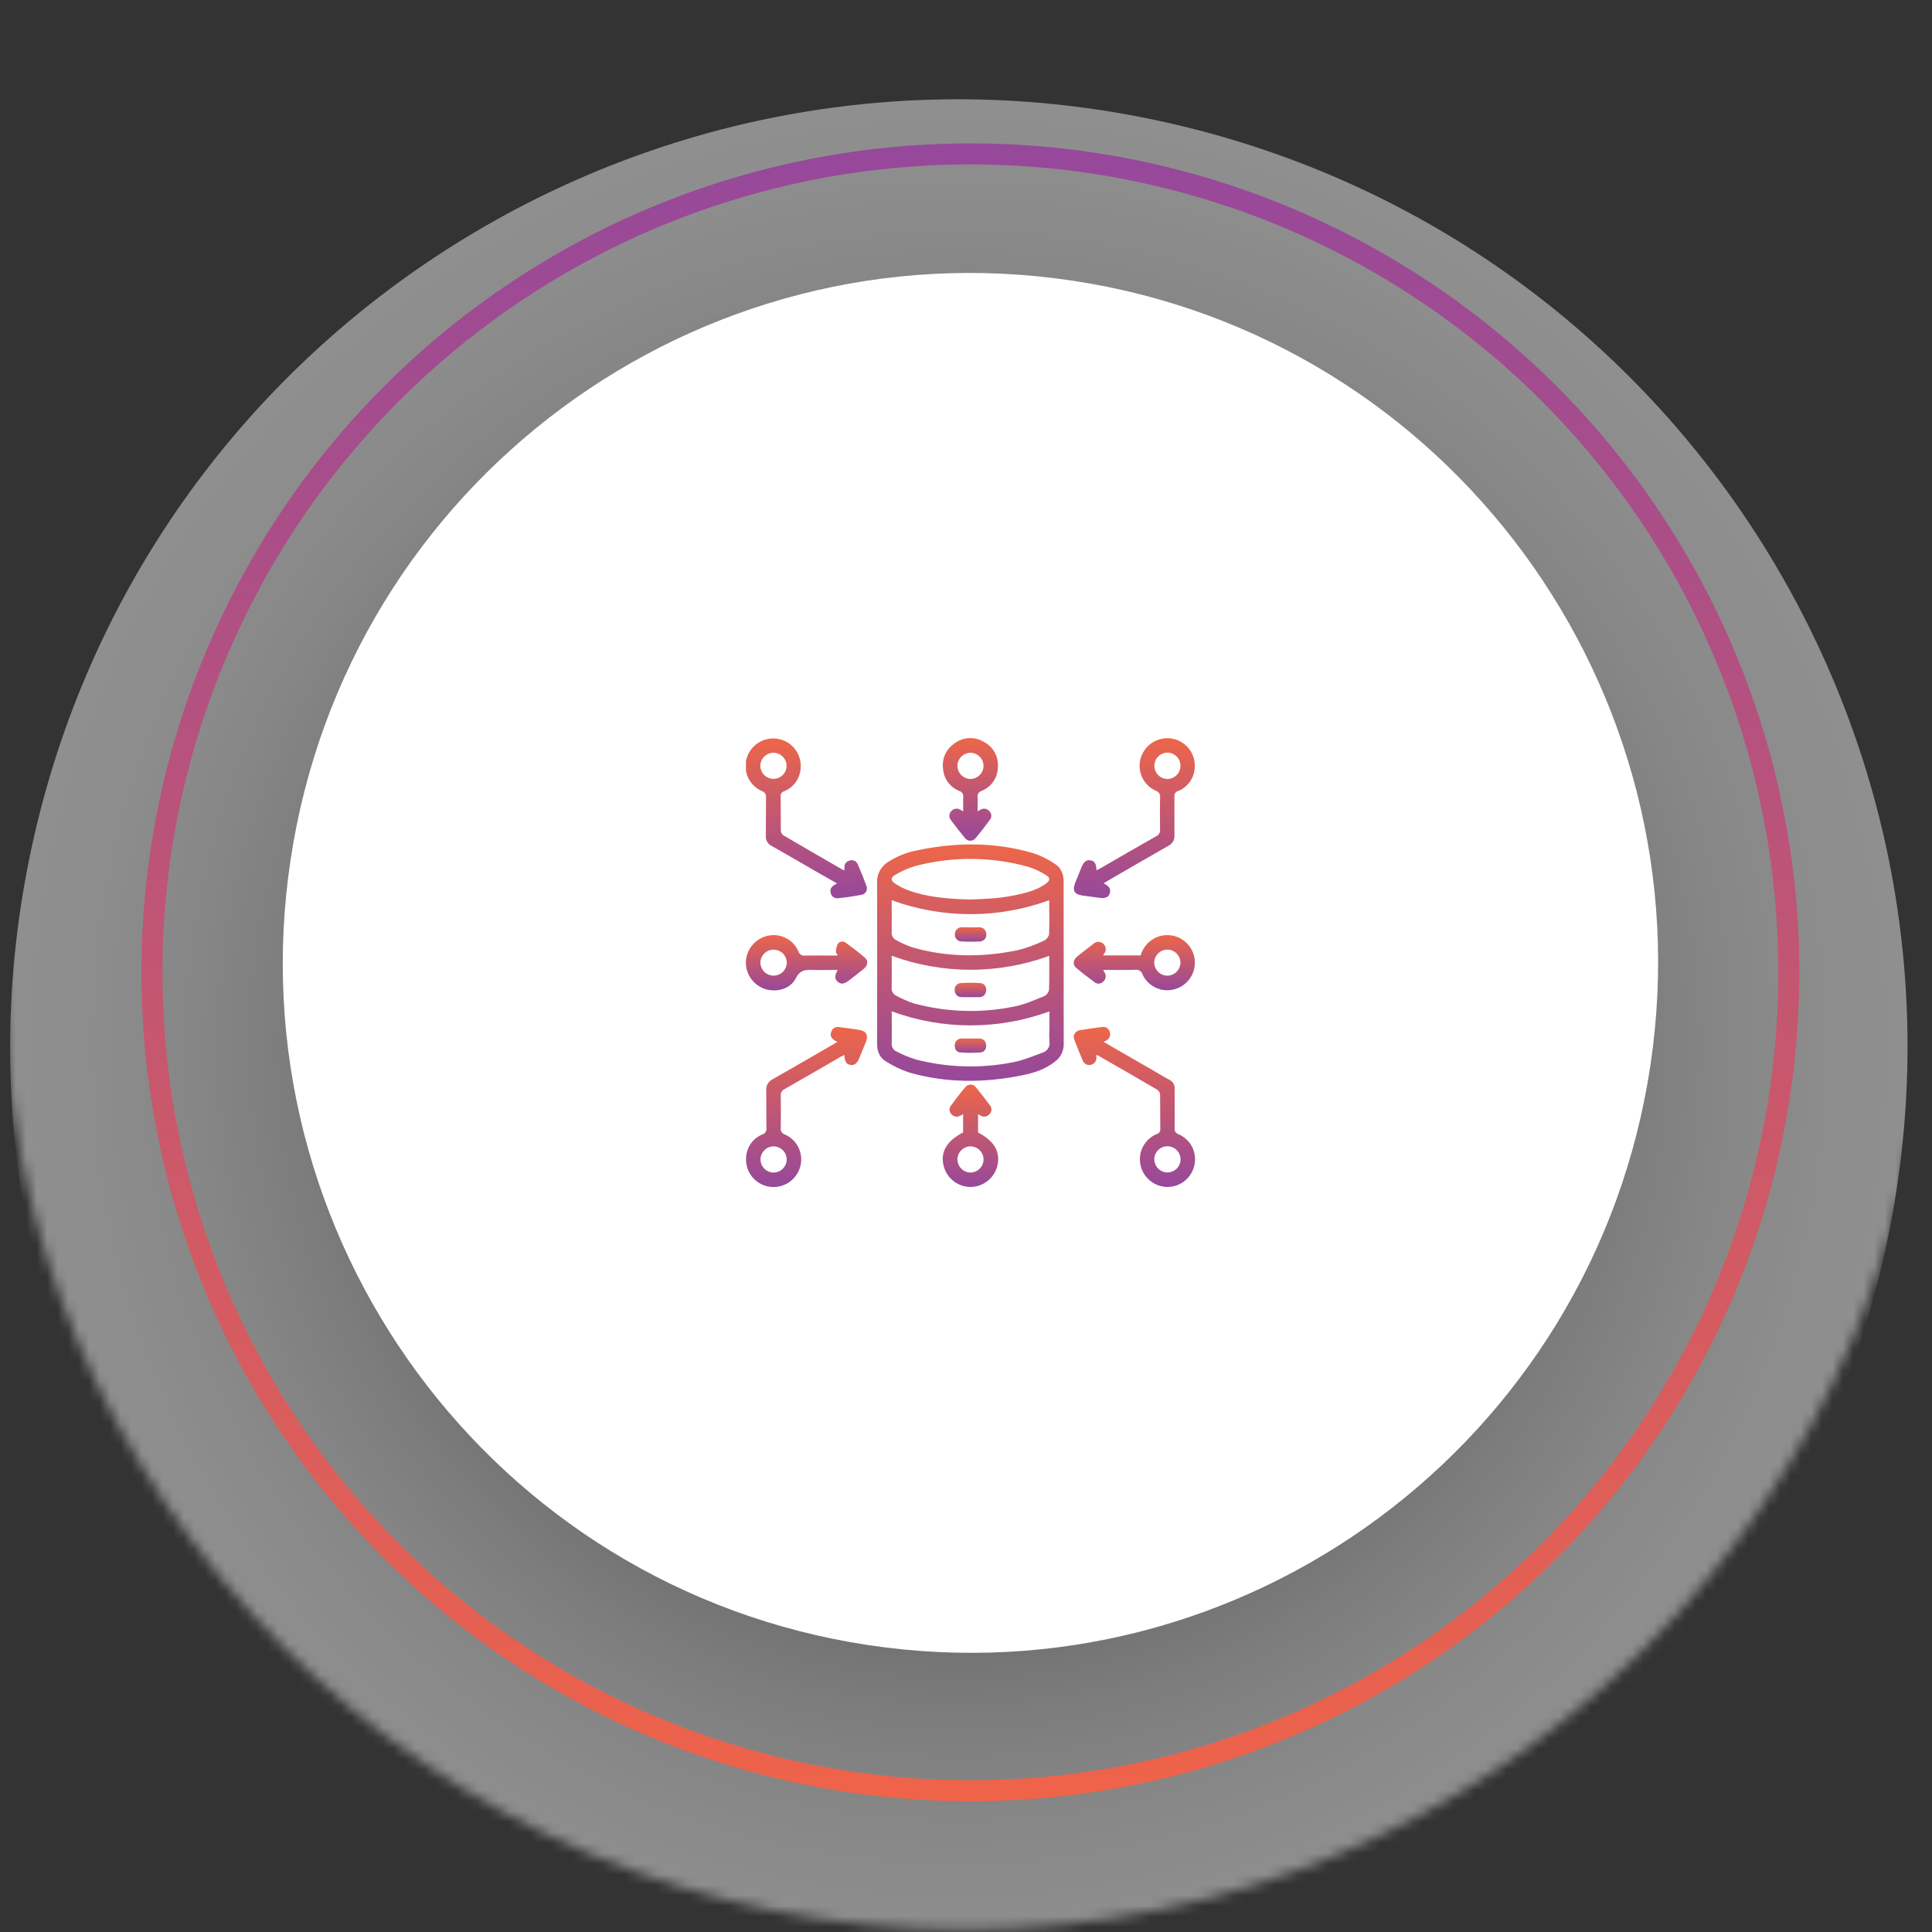 <svg xmlns="http://www.w3.org/2000/svg" width="184" height="184" viewBox="0 0 184 184" fill="none"><rect x="0" y="0" width="184" height="184" fill="#333333" stroke="none"/><mask id="mask0_438_1015" style="mask-type:alpha" maskUnits="userSpaceOnUse" x="0" y="0" width="184" height="184"><circle cx="91.87" cy="92.132" r="91.633" fill="#D9D9D9"></circle></mask><g mask="url(#mask0_438_1015)"><g style="mix-blend-mode:multiply" opacity="0.45"><path d="M179.334 120.025C190.557 71.46 160.248 23 111.638 11.788C63.028 0.576 14.523 30.857 3.301 79.422C-7.922 127.988 22.387 176.447 70.997 187.659C119.608 198.871 168.112 168.591 179.334 120.025Z" fill="url(#paint0_radial_438_1015)"></path></g><path d="M157.177 101.495C162.566 65.615 137.944 32.145 102.182 26.738C66.42 21.331 33.06 46.034 27.67 81.914C22.281 117.794 46.903 151.264 82.665 156.671C118.428 162.078 151.788 137.375 157.177 101.495Z" fill="white"></path><g clip-path="url(#clip0_438_1015)"><path d="M101.306 91.68C101.306 94.251 101.293 96.819 101.306 99.388C101.319 99.718 101.25 100.047 101.107 100.345C100.964 100.643 100.75 100.902 100.484 101.099C99.546 101.853 98.432 102.192 97.293 102.421C93.739 103.137 90.186 103.154 86.676 102.169C85.861 101.908 85.084 101.541 84.363 101.079C83.767 100.722 83.529 100.109 83.531 99.385C83.545 94.274 83.545 89.164 83.531 84.056C83.515 83.669 83.602 83.284 83.783 82.941C83.964 82.598 84.233 82.309 84.562 82.104C85.455 81.523 86.458 81.132 87.508 80.953C91.177 80.199 94.84 80.199 98.453 81.267C99.165 81.51 99.842 81.848 100.464 82.272C101.055 82.644 101.303 83.242 101.298 83.968C101.293 86.541 101.306 89.112 101.306 91.68ZM84.924 91.025C84.924 92.004 84.939 93.035 84.924 94.06C84.903 94.212 84.931 94.367 85.004 94.502C85.076 94.637 85.189 94.746 85.326 94.814C85.865 95.111 86.43 95.359 87.013 95.555C90.158 96.414 93.462 96.514 96.652 95.847C97.595 95.661 98.498 95.249 99.4 94.892C99.522 94.839 99.63 94.76 99.717 94.66C99.804 94.56 99.868 94.442 99.903 94.314C99.951 93.203 99.926 92.09 99.926 91.034C95.081 92.803 89.766 92.8 84.924 91.025ZM99.926 85.735C95.082 87.504 89.768 87.504 84.924 85.735C84.924 86.707 84.942 87.725 84.924 88.75C84.905 88.907 84.934 89.067 85.009 89.206C85.084 89.345 85.2 89.458 85.341 89.529C85.84 89.811 86.363 90.045 86.905 90.228C90.216 91.18 93.57 91.185 96.921 90.497C97.78 90.279 98.615 89.975 99.413 89.59C99.539 89.53 99.65 89.443 99.737 89.335C99.824 89.226 99.885 89.1 99.916 88.964C99.953 87.866 99.926 86.775 99.926 85.735ZM84.924 96.317C84.924 97.292 84.944 98.307 84.924 99.332C84.904 99.497 84.936 99.663 85.017 99.808C85.097 99.953 85.221 100.069 85.371 100.139C85.953 100.443 86.561 100.695 87.187 100.893C90.199 101.678 93.35 101.776 96.406 101.182C97.394 101.003 98.344 100.599 99.297 100.249C99.521 100.183 99.711 100.035 99.831 99.835C99.951 99.635 99.991 99.397 99.943 99.169C99.919 98.767 99.919 98.364 99.943 97.963V96.324C95.094 98.102 89.771 98.099 84.924 96.317ZM92.388 85.669C92.954 85.639 93.897 85.622 94.817 85.536C95.502 85.469 96.183 85.362 96.856 85.217C97.826 85.016 98.782 84.752 99.604 84.164C100.024 83.863 100.046 83.594 99.604 83.332C99.084 83.003 98.524 82.742 97.937 82.556C94.436 81.581 90.739 81.55 87.222 82.465C86.535 82.663 85.877 82.949 85.263 83.315C84.796 83.566 84.806 83.873 85.263 84.164C85.645 84.416 86.054 84.623 86.483 84.782C88.265 85.438 90.136 85.602 92.388 85.669Z" fill="url(#paint1_linear_438_1015)"></path><path d="M105.103 84.126C105.652 84.395 105.817 84.677 105.694 85.076C105.571 85.476 105.249 85.579 104.689 85.504C104.128 85.428 103.608 85.36 103.067 85.285C102.328 85.179 102.112 84.805 102.386 84.111C102.582 83.609 102.78 83.129 102.982 82.636C103.215 82.058 103.457 81.867 103.861 81.938C104.266 82.008 104.392 82.257 104.43 82.89C104.565 82.82 104.681 82.759 104.812 82.692C106.572 81.674 108.332 80.648 110.109 79.643C110.231 79.59 110.333 79.5 110.4 79.385C110.468 79.27 110.497 79.137 110.484 79.005C110.464 78 110.461 76.967 110.484 75.949C110.505 75.812 110.477 75.671 110.403 75.553C110.329 75.436 110.215 75.349 110.081 75.308C109.496 75.052 109.027 74.588 108.763 74.006C108.5 73.425 108.461 72.766 108.653 72.157C108.842 71.556 109.24 71.043 109.774 70.709C110.308 70.375 110.944 70.242 111.567 70.335C112.213 70.433 112.799 70.77 113.21 71.278C113.62 71.787 113.825 72.43 113.785 73.082C113.769 73.575 113.608 74.052 113.323 74.454C113.038 74.856 112.64 75.165 112.181 75.344C112.075 75.374 111.984 75.442 111.923 75.534C111.863 75.626 111.837 75.737 111.851 75.846C111.851 77.083 111.851 78.317 111.851 79.55C111.868 79.757 111.822 79.964 111.718 80.144C111.614 80.323 111.458 80.467 111.271 80.555C109.375 81.631 107.499 82.729 105.601 83.822L105.103 84.126ZM112.425 72.931C112.425 72.603 112.296 72.288 112.067 72.053C111.838 71.819 111.526 71.683 111.198 71.675C110.864 71.675 110.545 71.807 110.309 72.043C110.073 72.278 109.941 72.598 109.941 72.931C109.94 73.259 110.069 73.574 110.298 73.809C110.527 74.044 110.839 74.18 111.167 74.188C111.5 74.188 111.818 74.056 112.054 73.822C112.289 73.588 112.423 73.271 112.425 72.939V72.931Z" fill="url(#paint2_linear_438_1015)"></path><path d="M79.75 99.234C79.199 98.96 79.026 98.689 79.157 98.292C79.201 98.129 79.305 97.99 79.449 97.902C79.592 97.814 79.764 97.785 79.928 97.819C80.567 97.897 81.208 97.985 81.844 98.086C82.48 98.186 82.719 98.588 82.478 99.196C82.274 99.717 82.058 100.232 81.847 100.749C81.636 101.267 81.384 101.483 80.99 101.42C80.595 101.358 80.436 101.094 80.421 100.465C80.296 100.528 80.182 100.579 80.074 100.641C78.287 101.672 76.502 102.712 74.707 103.732C74.592 103.784 74.496 103.871 74.433 103.981C74.37 104.091 74.344 104.217 74.357 104.343C74.375 105.376 74.377 106.411 74.357 107.444C74.339 107.575 74.369 107.708 74.442 107.818C74.514 107.929 74.624 108.009 74.752 108.044C75.344 108.303 75.817 108.773 76.081 109.362C76.344 109.952 76.377 110.618 76.175 111.231C75.98 111.83 75.577 112.34 75.038 112.667C74.499 112.995 73.861 113.118 73.238 113.015C72.593 112.908 72.012 112.564 71.608 112.05C71.204 111.536 71.007 110.89 71.056 110.238C71.076 109.761 71.234 109.299 71.51 108.909C71.786 108.519 72.169 108.217 72.612 108.039C72.739 108 72.847 107.917 72.917 107.804C72.986 107.691 73.012 107.557 72.99 107.426C72.975 106.235 72.99 105.044 72.977 103.853C72.956 103.633 73.004 103.413 73.113 103.221C73.223 103.03 73.388 102.876 73.588 102.782C75.637 101.624 77.666 100.438 79.75 99.234ZM73.686 111.673C74.013 111.668 74.325 111.536 74.556 111.304C74.787 111.073 74.918 110.761 74.923 110.434C74.923 110.101 74.79 109.781 74.555 109.546C74.319 109.31 73.999 109.178 73.666 109.178C73.339 109.183 73.028 109.315 72.797 109.546C72.566 109.776 72.434 110.088 72.429 110.414C72.429 110.579 72.461 110.743 72.524 110.896C72.587 111.049 72.679 111.187 72.796 111.304C72.913 111.421 73.052 111.514 73.204 111.577C73.357 111.641 73.521 111.673 73.686 111.673Z" fill="url(#paint3_linear_438_1015)"></path><path d="M104.405 100.46C104.463 100.88 104.387 101.202 104.01 101.37C103.928 101.408 103.839 101.428 103.748 101.43C103.658 101.432 103.568 101.415 103.484 101.381C103.4 101.347 103.325 101.295 103.262 101.23C103.199 101.165 103.15 101.088 103.118 101.003C102.839 100.36 102.575 99.707 102.328 99.051C102.282 98.956 102.259 98.852 102.262 98.746C102.265 98.641 102.293 98.538 102.345 98.446C102.396 98.354 102.469 98.276 102.557 98.219C102.645 98.161 102.746 98.126 102.851 98.116C103.555 97.988 104.267 97.887 104.978 97.807C105.138 97.78 105.302 97.816 105.435 97.907C105.569 97.999 105.662 98.138 105.695 98.297C105.747 98.449 105.741 98.614 105.678 98.762C105.614 98.91 105.499 99.029 105.353 99.096C105.28 99.136 105.205 99.171 105.101 99.224L110.23 102.184C110.615 102.405 110.984 102.642 111.387 102.848C111.548 102.927 111.681 103.055 111.768 103.212C111.855 103.37 111.891 103.551 111.872 103.73C111.872 104.986 111.872 106.228 111.872 107.476C111.859 107.593 111.887 107.711 111.952 107.81C112.016 107.908 112.114 107.98 112.226 108.014C112.781 108.246 113.238 108.664 113.518 109.196C113.798 109.728 113.884 110.341 113.76 110.929C113.642 111.526 113.32 112.063 112.849 112.448C112.379 112.834 111.789 113.044 111.181 113.043C110.572 113.038 109.984 112.824 109.516 112.435C109.047 112.047 108.728 111.509 108.611 110.912C108.492 110.322 108.583 109.71 108.866 109.18C109.15 108.65 109.609 108.235 110.165 108.007C110.273 107.978 110.366 107.911 110.429 107.819C110.491 107.726 110.518 107.615 110.504 107.504C110.489 106.429 110.504 105.353 110.487 104.275C110.482 104.182 110.457 104.09 110.414 104.007C110.37 103.925 110.309 103.852 110.235 103.795C108.357 102.692 106.464 101.606 104.576 100.528C104.521 100.501 104.464 100.478 104.405 100.46ZM109.936 110.386C109.933 110.552 109.963 110.716 110.025 110.87C110.086 111.024 110.176 111.164 110.292 111.283C110.407 111.401 110.545 111.496 110.697 111.561C110.849 111.626 111.013 111.661 111.178 111.663C111.505 111.663 111.82 111.536 112.055 111.308C112.289 111.079 112.426 110.769 112.435 110.442C112.437 110.277 112.407 110.112 112.346 109.959C112.285 109.805 112.194 109.666 112.079 109.547C111.963 109.429 111.826 109.334 111.674 109.269C111.522 109.204 111.358 109.17 111.193 109.168C110.863 109.166 110.546 109.293 110.309 109.523C110.072 109.753 109.936 110.067 109.929 110.397L109.936 110.386Z" fill="url(#paint4_linear_438_1015)"></path><path d="M80.425 82.887C80.425 82.779 80.425 82.696 80.425 82.611C80.415 82.459 80.461 82.309 80.553 82.189C80.646 82.068 80.779 81.985 80.928 81.955C81.073 81.907 81.231 81.916 81.371 81.979C81.51 82.041 81.621 82.154 81.682 82.294C81.986 82.988 82.273 83.694 82.532 84.408C82.562 84.494 82.573 84.587 82.563 84.678C82.553 84.769 82.523 84.857 82.474 84.935C82.426 85.013 82.361 85.079 82.284 85.129C82.207 85.178 82.12 85.21 82.029 85.222C81.297 85.36 80.558 85.473 79.816 85.546C79.657 85.569 79.495 85.529 79.365 85.436C79.234 85.342 79.144 85.201 79.115 85.043C79.014 84.651 79.178 84.403 79.718 84.141C79.12 83.795 78.544 83.458 77.958 83.136C76.48 82.282 75.007 81.42 73.521 80.583C73.332 80.496 73.174 80.353 73.069 80.173C72.965 79.993 72.919 79.785 72.938 79.578C72.958 78.372 72.938 77.165 72.953 75.959C72.972 75.822 72.941 75.682 72.865 75.566C72.789 75.449 72.674 75.364 72.54 75.326C71.957 75.067 71.49 74.601 71.229 74.019C70.968 73.436 70.931 72.778 71.125 72.17C71.316 71.569 71.716 71.056 72.252 70.725C72.788 70.393 73.426 70.264 74.049 70.36C74.688 70.459 75.267 70.791 75.675 71.293C76.083 71.794 76.29 72.429 76.256 73.074C76.246 73.574 76.088 74.06 75.8 74.469C75.513 74.878 75.109 75.192 74.642 75.371C74.548 75.404 74.468 75.467 74.415 75.551C74.362 75.635 74.34 75.735 74.351 75.834C74.363 76.924 74.351 78.015 74.366 79.1C74.369 79.186 74.39 79.27 74.429 79.347C74.468 79.424 74.522 79.492 74.59 79.545C76.468 80.651 78.361 81.737 80.246 82.827C80.304 82.852 80.364 82.872 80.425 82.887ZM73.669 71.692C73.341 71.692 73.025 71.821 72.79 72.05C72.555 72.28 72.419 72.593 72.412 72.921C72.412 73.254 72.545 73.574 72.781 73.81C73.016 74.045 73.336 74.178 73.669 74.178C73.996 74.174 74.308 74.044 74.54 73.815C74.773 73.586 74.907 73.275 74.914 72.949C74.914 72.618 74.783 72.3 74.55 72.065C74.317 71.829 74.001 71.696 73.669 71.692Z" fill="url(#paint5_linear_438_1015)"></path><path d="M105.053 92.396C105.12 92.485 105.179 92.579 105.229 92.678C105.299 92.813 105.32 92.968 105.29 93.117C105.259 93.266 105.178 93.4 105.061 93.497C104.958 93.602 104.821 93.666 104.674 93.678C104.528 93.689 104.382 93.647 104.264 93.56C103.663 93.118 103.067 92.665 102.504 92.183C102.142 91.876 102.185 91.429 102.577 91.11C103.08 90.69 103.615 90.293 104.138 89.888C104.263 89.764 104.431 89.695 104.607 89.695C104.783 89.695 104.951 89.764 105.076 89.888C105.21 90.002 105.293 90.163 105.309 90.338C105.324 90.512 105.27 90.686 105.159 90.821C105.129 90.866 105.103 90.911 105.058 90.987H108.633C108.75 90.578 108.962 90.203 109.253 89.893C109.543 89.583 109.903 89.346 110.303 89.202C110.948 88.979 111.655 89.014 112.275 89.302C112.894 89.589 113.378 90.106 113.624 90.743C113.865 91.373 113.854 92.073 113.593 92.695C113.332 93.318 112.842 93.816 112.223 94.088C111.599 94.365 110.891 94.385 110.252 94.144C109.613 93.904 109.095 93.421 108.809 92.801C108.768 92.655 108.674 92.53 108.546 92.449C108.418 92.368 108.265 92.337 108.115 92.361C107.14 92.391 106.162 92.374 105.186 92.374C105.161 92.374 105.134 92.384 105.053 92.396ZM112.425 91.695C112.425 91.369 112.298 91.056 112.072 90.822C111.845 90.587 111.536 90.45 111.21 90.439C110.878 90.432 110.556 90.557 110.316 90.787C110.075 91.017 109.936 91.333 109.928 91.665C109.928 91.991 110.054 92.303 110.28 92.538C110.506 92.772 110.814 92.91 111.14 92.921C111.473 92.929 111.795 92.804 112.036 92.574C112.277 92.344 112.417 92.028 112.425 91.695Z" fill="url(#paint6_linear_438_1015)"></path><path d="M79.784 90.962C79.724 90.861 79.611 90.761 79.618 90.673C79.612 90.404 79.669 90.137 79.784 89.894C79.827 89.834 79.881 89.784 79.944 89.746C80.007 89.708 80.078 89.684 80.15 89.675C80.223 89.665 80.297 89.671 80.368 89.691C80.439 89.712 80.504 89.746 80.561 89.793C81.184 90.251 81.818 90.718 82.389 91.225C82.723 91.517 82.64 91.954 82.263 92.268C81.795 92.648 81.315 93.022 80.84 93.384C80.365 93.746 80.058 93.756 79.764 93.477C79.47 93.198 79.485 92.892 79.784 92.391C79.646 92.391 79.532 92.374 79.409 92.374C78.733 92.374 78.059 92.397 77.385 92.374C76.712 92.351 76.189 92.374 75.799 93.158C75.276 94.211 73.901 94.563 72.782 94.163C72.238 93.965 71.774 93.595 71.46 93.108C71.146 92.622 71.001 92.046 71.045 91.469C71.098 90.901 71.332 90.364 71.714 89.939C72.096 89.514 72.604 89.223 73.164 89.11C73.74 88.992 74.338 89.075 74.861 89.344C75.383 89.613 75.797 90.053 76.035 90.59C76.075 90.729 76.165 90.849 76.287 90.926C76.41 91.003 76.556 91.032 76.699 91.007C77.69 90.987 78.68 91.007 79.671 91.007C79.71 90.997 79.748 90.981 79.784 90.962ZM73.675 90.444C73.348 90.444 73.034 90.571 72.8 90.798C72.565 91.025 72.428 91.334 72.418 91.66C72.418 91.993 72.55 92.313 72.786 92.549C73.022 92.784 73.341 92.917 73.675 92.917C74.002 92.917 74.316 92.79 74.55 92.562C74.785 92.335 74.922 92.025 74.932 91.698C74.931 91.365 74.798 91.046 74.563 90.811C74.327 90.576 74.008 90.444 73.675 90.444Z" fill="url(#paint7_linear_438_1015)"></path><path d="M91.735 77.281C91.735 76.779 91.715 76.356 91.735 75.929C91.76 75.8 91.735 75.665 91.665 75.554C91.595 75.442 91.485 75.361 91.358 75.326C90.921 75.152 90.543 74.857 90.269 74.475C89.995 74.092 89.836 73.64 89.812 73.17C89.755 72.71 89.828 72.243 90.024 71.823C90.219 71.403 90.529 71.046 90.918 70.793C91.312 70.496 91.786 70.323 92.278 70.297C92.771 70.271 93.261 70.393 93.683 70.647C94.118 70.865 94.477 71.207 94.718 71.629C94.959 72.051 95.069 72.535 95.036 73.019C95.04 73.512 94.896 73.995 94.621 74.405C94.347 74.815 93.955 75.132 93.498 75.316C93.364 75.354 93.25 75.44 93.177 75.558C93.104 75.675 93.078 75.816 93.103 75.952C93.13 76.374 93.103 76.801 93.103 77.274C93.231 77.196 93.311 77.141 93.397 77.1C93.529 77.024 93.685 76.997 93.835 77.024C93.986 77.051 94.122 77.13 94.219 77.249C94.327 77.348 94.395 77.483 94.41 77.629C94.425 77.775 94.385 77.921 94.299 78.04C93.852 78.653 93.389 79.259 92.899 79.839C92.839 79.913 92.763 79.972 92.677 80.012C92.59 80.052 92.496 80.072 92.401 80.07C92.306 80.069 92.212 80.046 92.127 80.002C92.043 79.959 91.969 79.898 91.911 79.822C91.441 79.264 90.993 78.681 90.558 78.095C90.456 77.971 90.405 77.811 90.417 77.65C90.429 77.489 90.503 77.339 90.624 77.231C90.725 77.117 90.863 77.042 91.014 77.02C91.165 76.998 91.319 77.03 91.448 77.11C91.537 77.148 91.604 77.198 91.735 77.281ZM93.668 72.949C93.669 72.623 93.542 72.31 93.316 72.076C93.09 71.842 92.782 71.704 92.457 71.692C92.124 71.688 91.803 71.817 91.564 72.049C91.326 72.281 91.189 72.599 91.184 72.931C91.184 73.256 91.31 73.569 91.536 73.803C91.761 74.038 92.069 74.175 92.394 74.188C92.559 74.19 92.723 74.16 92.876 74.099C93.03 74.038 93.169 73.947 93.288 73.832C93.406 73.717 93.501 73.58 93.566 73.428C93.631 73.277 93.666 73.114 93.668 72.949Z" fill="url(#paint8_linear_438_1015)"></path><path d="M91.725 107.848V106.107C91.604 106.172 91.514 106.235 91.413 106.278C91.284 106.344 91.136 106.365 90.993 106.337C90.85 106.309 90.721 106.234 90.626 106.124C90.516 106.027 90.446 105.893 90.429 105.747C90.413 105.602 90.451 105.455 90.536 105.335C90.991 104.71 91.461 104.094 91.964 103.506C92.027 103.435 92.105 103.379 92.193 103.343C92.281 103.306 92.376 103.29 92.471 103.296C92.566 103.302 92.658 103.329 92.741 103.375C92.824 103.421 92.895 103.486 92.949 103.564C93.409 104.114 93.847 104.685 94.274 105.26C94.329 105.323 94.37 105.397 94.395 105.477C94.42 105.556 94.43 105.64 94.422 105.723C94.415 105.806 94.391 105.887 94.351 105.961C94.312 106.034 94.259 106.099 94.194 106.152C93.862 106.464 93.515 106.373 93.148 106.094V107.853C94.699 108.668 95.305 109.713 94.983 111.032C94.841 111.608 94.509 112.119 94.041 112.483C93.574 112.848 92.997 113.045 92.404 113.043C91.818 113.035 91.252 112.834 90.793 112.47C90.335 112.106 90.01 111.6 89.87 111.032C89.545 109.715 90.154 108.665 91.725 107.848ZM92.416 109.178C92.091 109.184 91.781 109.317 91.551 109.547C91.321 109.778 91.19 110.089 91.184 110.414C91.184 110.747 91.317 111.067 91.553 111.303C91.788 111.538 92.108 111.671 92.442 111.671C92.767 111.664 93.077 111.532 93.307 111.301C93.537 111.07 93.668 110.76 93.673 110.434C93.673 110.101 93.541 109.781 93.305 109.546C93.07 109.31 92.75 109.178 92.416 109.178Z" fill="url(#paint9_linear_438_1015)"></path><path d="M92.375 94.965C92.101 94.965 91.83 94.982 91.558 94.965C91.475 94.965 91.392 94.948 91.315 94.916C91.237 94.884 91.168 94.837 91.109 94.777C91.051 94.717 91.005 94.646 90.975 94.568C90.944 94.49 90.93 94.407 90.932 94.324C90.918 94.241 90.922 94.156 90.943 94.075C90.964 93.993 91.002 93.917 91.055 93.852C91.107 93.786 91.172 93.732 91.247 93.694C91.322 93.655 91.404 93.632 91.488 93.628C92.116 93.581 92.747 93.581 93.376 93.628C93.46 93.634 93.542 93.658 93.616 93.698C93.69 93.738 93.754 93.793 93.805 93.861C93.857 93.927 93.893 94.004 93.912 94.087C93.931 94.168 93.933 94.254 93.916 94.336C93.917 94.42 93.9 94.502 93.868 94.579C93.836 94.656 93.789 94.726 93.729 94.784C93.67 94.842 93.599 94.888 93.522 94.919C93.444 94.949 93.361 94.964 93.278 94.962C92.979 94.98 92.677 94.967 92.375 94.965Z" fill="url(#paint10_linear_438_1015)"></path><path d="M92.454 88.313C92.725 88.313 92.999 88.313 93.271 88.313C93.354 88.309 93.437 88.323 93.515 88.351C93.593 88.38 93.665 88.424 93.726 88.48C93.787 88.537 93.837 88.605 93.872 88.68C93.906 88.756 93.926 88.838 93.929 88.921C93.945 89.007 93.942 89.095 93.921 89.18C93.901 89.264 93.863 89.344 93.81 89.413C93.757 89.482 93.69 89.54 93.614 89.582C93.537 89.624 93.453 89.65 93.366 89.657C92.752 89.696 92.135 89.696 91.521 89.657C91.434 89.65 91.349 89.626 91.272 89.584C91.195 89.543 91.128 89.487 91.074 89.418C91.02 89.35 90.981 89.271 90.958 89.187C90.936 89.103 90.932 89.015 90.945 88.928C90.947 88.845 90.965 88.763 90.998 88.687C91.032 88.611 91.08 88.542 91.141 88.484C91.201 88.427 91.272 88.382 91.35 88.352C91.427 88.322 91.51 88.308 91.594 88.31C91.865 88.303 92.154 88.315 92.454 88.313Z" fill="url(#paint11_linear_438_1015)"></path><path d="M92.453 98.91C92.739 98.91 93.028 98.89 93.312 98.91C93.473 98.912 93.627 98.977 93.74 99.091C93.853 99.206 93.916 99.36 93.916 99.52C93.946 99.9 93.76 100.204 93.383 100.232C92.741 100.281 92.096 100.281 91.454 100.232C91.077 100.201 90.899 99.89 90.934 99.51C90.937 99.35 91.004 99.196 91.119 99.084C91.234 98.972 91.389 98.909 91.55 98.91C91.849 98.89 92.151 98.91 92.453 98.91Z" fill="url(#paint12_linear_438_1015)"></path></g><circle cx="92.417" cy="92.602" r="77.946" stroke="url(#paint13_linear_438_1015)" stroke-width="2"></circle></g><defs><radialGradient id="paint0_radial_438_1015" cx="0" cy="0" r="1" gradientUnits="userSpaceOnUse" gradientTransform="translate(91.305 99.738) scale(90.332 90.249)"><stop offset="0.18"></stop><stop offset="0.24" stop-color="#242424"></stop><stop offset="0.36" stop-color="#5D5D5D"></stop><stop offset="0.48" stop-color="#8F8F8F"></stop><stop offset="0.59" stop-color="#B7B7B7"></stop><stop offset="0.7" stop-color="#D6D6D6"></stop><stop offset="0.81" stop-color="#EDEDED"></stop><stop offset="0.91" stop-color="#FAFAFA"></stop><stop offset="1" stop-color="white"></stop></radialGradient><linearGradient id="paint1_linear_438_1015" x1="92.418" y1="80.421" x2="92.418" y2="102.936" gradientUnits="userSpaceOnUse"><stop stop-color="#ED6649"></stop><stop offset="1" stop-color="#96489B"></stop></linearGradient><linearGradient id="paint2_linear_438_1015" x1="108.031" y1="70.306" x2="108.031" y2="85.526" gradientUnits="userSpaceOnUse"><stop stop-color="#ED6649"></stop><stop offset="1" stop-color="#96489B"></stop></linearGradient><linearGradient id="paint3_linear_438_1015" x1="76.809" y1="97.805" x2="76.809" y2="113.05" gradientUnits="userSpaceOnUse"><stop stop-color="#ED6649"></stop><stop offset="1" stop-color="#96489B"></stop></linearGradient><linearGradient id="paint4_linear_438_1015" x1="108.039" y1="97.798" x2="108.039" y2="113.043" gradientUnits="userSpaceOnUse"><stop stop-color="#ED6649"></stop><stop offset="1" stop-color="#96489B"></stop></linearGradient><linearGradient id="paint5_linear_438_1015" x1="76.784" y1="70.329" x2="76.784" y2="85.552" gradientUnits="userSpaceOnUse"><stop stop-color="#ED6649"></stop><stop offset="1" stop-color="#96489B"></stop></linearGradient><linearGradient id="paint6_linear_438_1015" x1="108.026" y1="89.057" x2="108.026" y2="94.311" gradientUnits="userSpaceOnUse"><stop stop-color="#ED6649"></stop><stop offset="1" stop-color="#96489B"></stop></linearGradient><linearGradient id="paint7_linear_438_1015" x1="76.818" y1="89.058" x2="76.818" y2="94.323" gradientUnits="userSpaceOnUse"><stop stop-color="#ED6649"></stop><stop offset="1" stop-color="#96489B"></stop></linearGradient><linearGradient id="paint8_linear_438_1015" x1="92.417" y1="70.293" x2="92.417" y2="80.071" gradientUnits="userSpaceOnUse"><stop stop-color="#ED6649"></stop><stop offset="1" stop-color="#96489B"></stop></linearGradient><linearGradient id="paint9_linear_438_1015" x1="92.426" y1="103.295" x2="92.426" y2="113.043" gradientUnits="userSpaceOnUse"><stop stop-color="#ED6649"></stop><stop offset="1" stop-color="#96489B"></stop></linearGradient><linearGradient id="paint10_linear_438_1015" x1="92.426" y1="93.593" x2="92.426" y2="94.972" gradientUnits="userSpaceOnUse"><stop stop-color="#ED6649"></stop><stop offset="1" stop-color="#96489B"></stop></linearGradient><linearGradient id="paint11_linear_438_1015" x1="92.438" y1="88.308" x2="92.438" y2="89.686" gradientUnits="userSpaceOnUse"><stop stop-color="#ED6649"></stop><stop offset="1" stop-color="#96489B"></stop></linearGradient><linearGradient id="paint12_linear_438_1015" x1="92.424" y1="98.901" x2="92.424" y2="100.268" gradientUnits="userSpaceOnUse"><stop stop-color="#ED6649"></stop><stop offset="1" stop-color="#96489B"></stop></linearGradient><linearGradient id="paint13_linear_438_1015" x1="92.417" y1="13.656" x2="92.417" y2="171.548" gradientUnits="userSpaceOnUse"><stop stop-color="#96489B"></stop><stop offset="1" stop-color="#EF6349"></stop></linearGradient><clipPath id="clip0_438_1015"><rect width="42.763" height="42.763" fill="white" transform="translate(71.043 70.295)"></rect></clipPath></defs></svg>